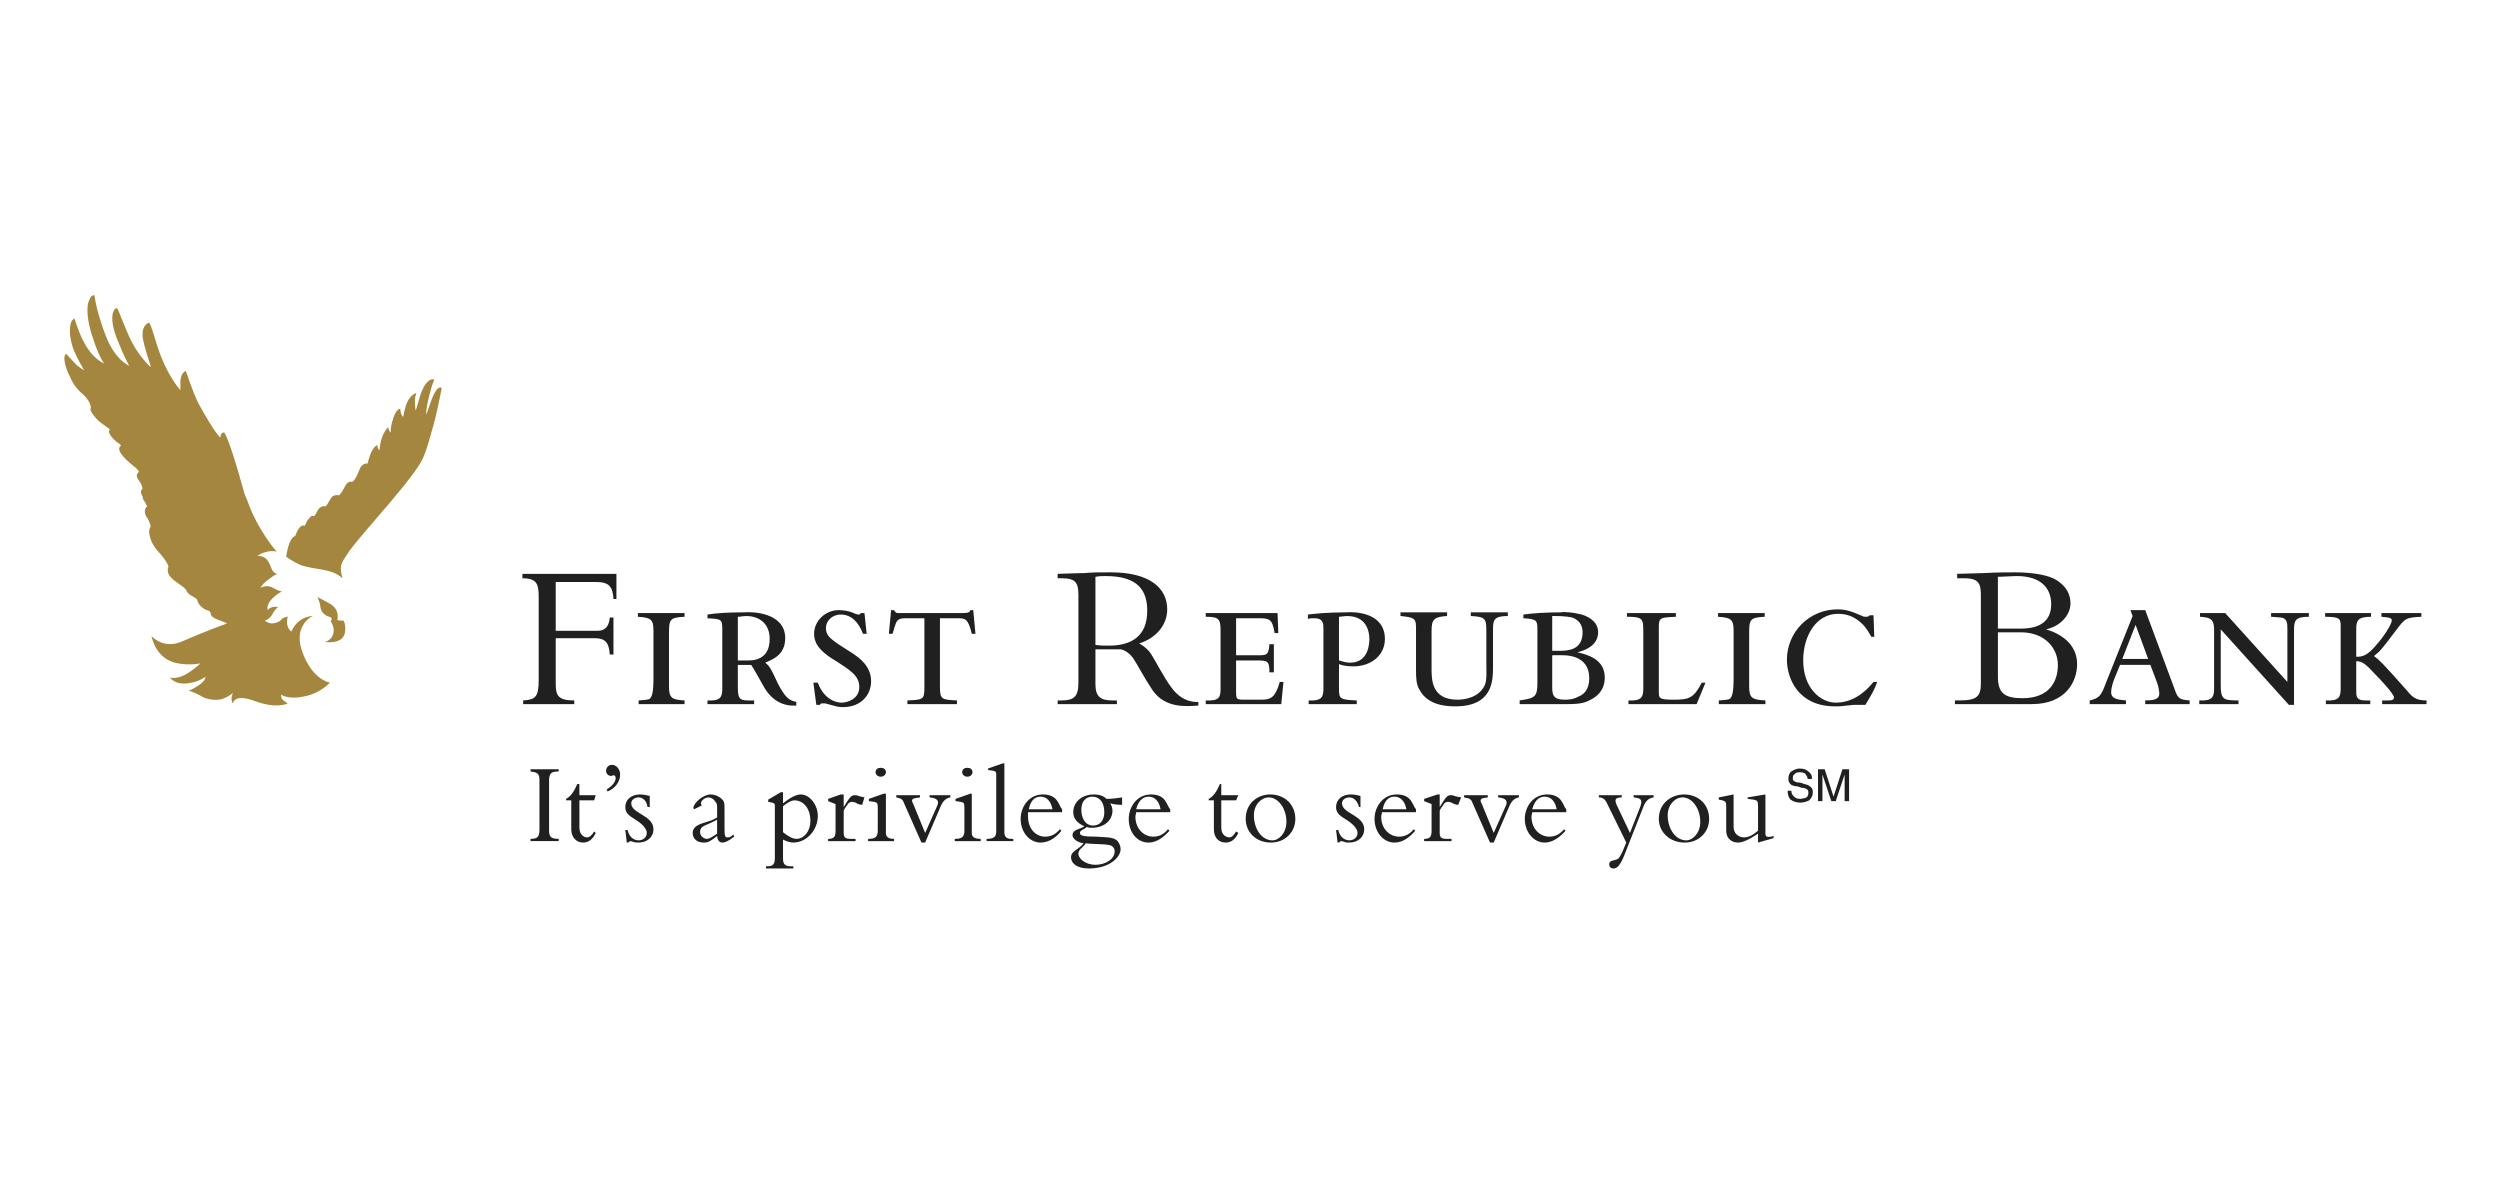 <svg width="127" height="60" viewBox="0 0 127 60" fill="none" xmlns="http://www.w3.org/2000/svg">
<path fill-rule="evenodd" clip-rule="evenodd" d="M31.164 33.25H30.977C30.939 32.611 30.713 32.422 30.224 32.422H28.231V34.755C28.231 35.356 28.381 35.582 29.172 35.582V35.77H26.576V35.582C27.216 35.544 27.366 35.394 27.366 34.529V30.354C27.366 29.677 27.29 29.377 26.539 29.377V29.151H31.314V30.429H31.164C31.127 29.79 30.939 29.565 30.262 29.565H28.231V32.046H30.337C30.751 32.046 30.939 31.82 30.977 31.369H31.164V33.25ZM34.775 31.332C33.985 31.37 33.985 31.482 33.985 32.272V34.868C33.985 35.469 34.136 35.544 34.775 35.582V35.77H32.443V35.582C32.97 35.544 33.007 35.544 33.083 35.394C33.196 35.206 33.196 34.642 33.196 34.417V32.047C33.196 31.483 33.083 31.37 32.406 31.333V31.145H34.776V31.332H34.775ZM35.94 31.219C36.392 31.144 36.994 31.107 37.82 31.107C38.197 31.069 39.889 31.107 39.889 32.422C39.889 33.288 39.212 33.513 38.874 33.664C39.062 33.814 39.137 33.89 39.513 34.718C39.889 35.432 40.077 35.582 40.453 35.657V35.845C39.814 35.884 39.25 35.62 38.836 34.944C38.724 34.755 38.273 33.928 38.16 33.777H37.482V34.831C37.482 35.433 37.52 35.583 38.009 35.583H38.31V35.771H35.94V35.583C36.617 35.621 36.692 35.395 36.692 34.981V31.935C36.692 31.446 36.617 31.446 35.94 31.409V31.219ZM37.482 33.551H37.971C38.235 33.551 39.099 33.551 39.099 32.461C39.099 31.558 38.422 31.295 37.933 31.295C37.745 31.295 37.595 31.333 37.482 31.333V33.551H37.482ZM44.027 32.196H43.839C43.613 31.595 43.237 31.219 42.711 31.219C42.259 31.219 41.958 31.558 41.958 31.896C41.958 32.348 42.221 32.498 43.349 33.213C43.613 33.401 44.252 33.815 44.252 34.605C44.252 35.319 43.725 35.922 42.823 35.922C42.56 35.922 42.484 35.884 41.92 35.732H41.77C41.695 35.732 41.657 35.77 41.657 35.807H41.469L41.319 34.68H41.545C41.883 35.582 42.523 35.695 42.748 35.695C43.049 35.695 43.651 35.507 43.651 34.906C43.651 34.342 43.237 34.078 42.485 33.589C41.507 33.025 41.356 32.574 41.356 32.197C41.356 31.52 41.958 30.994 42.598 30.994C42.823 30.994 43.087 31.032 43.275 31.107C43.35 31.145 43.539 31.22 43.614 31.22C43.651 31.22 43.689 31.22 43.727 31.145H43.914L44.027 32.196ZM45.268 30.994H45.418C45.447 31.061 45.501 31.114 45.568 31.144H48.84C49.216 31.144 49.254 31.106 49.291 30.994H49.441L49.554 32.196H49.367C49.178 31.407 49.028 31.407 48.614 31.407H47.749V34.905C47.749 35.544 47.862 35.544 48.614 35.582V35.77H46.095V35.582C46.884 35.544 46.959 35.544 46.959 34.943V31.407H46.17C45.87 31.407 45.757 31.407 45.644 31.482C45.531 31.558 45.494 31.67 45.343 32.196H45.155L45.268 30.994ZM62.793 33.287H63.922C64.336 33.287 64.448 33.287 64.486 32.724H64.712V34.153H64.486C64.486 33.588 64.411 33.551 63.847 33.551H62.793V35.056C62.793 35.544 62.793 35.544 63.283 35.544H64.073C64.561 35.544 64.787 35.432 65.012 34.643H65.2L65.088 35.77H61.252V35.582C61.966 35.62 62.004 35.394 62.004 34.981V31.972C62.004 31.408 61.853 31.333 61.252 31.333V31.145H64.9L64.938 32.16H64.75C64.637 31.446 64.487 31.408 63.961 31.408H62.794V33.287H62.793ZM68.923 35.77H66.479V35.582C67.155 35.62 67.23 35.394 67.23 34.98V31.933C67.23 31.708 67.23 31.407 66.779 31.407C66.629 31.407 66.517 31.407 66.442 31.445V31.219C66.742 31.182 67.382 31.107 68.397 31.107C68.811 31.069 70.353 31.107 70.353 32.461C70.353 33.325 69.601 33.851 68.773 33.851C68.435 33.851 68.209 33.813 68.021 33.738V34.98C68.021 35.506 68.059 35.544 68.923 35.582V35.77ZM68.021 33.551C68.171 33.589 68.359 33.664 68.585 33.664C69.563 33.664 69.563 32.611 69.563 32.461C69.563 32.122 69.45 31.295 68.434 31.295C68.284 31.295 68.096 31.333 68.021 31.333V33.551H68.021ZM73.512 31.107V31.294C72.836 31.332 72.724 31.482 72.724 32.046V33.964C72.724 34.529 72.724 35.544 74.039 35.544C74.491 35.544 75.168 35.394 75.431 34.792C75.544 34.529 75.506 34.039 75.506 33.738V32.158C75.506 31.445 75.506 31.332 74.717 31.294V31.106H76.598V31.294C75.92 31.294 75.845 31.482 75.845 31.933V33.85C75.845 34.566 75.845 35.883 73.927 35.883C73.513 35.883 72.535 35.843 72.122 35.054C71.934 34.791 71.934 34.341 71.934 34.076V32.008C71.934 31.444 71.934 31.369 71.145 31.294V31.106H73.512V31.107ZM77.386 31.219C77.912 31.144 78.59 31.107 79.304 31.107C79.454 31.069 79.905 31.107 80.358 31.219C80.808 31.369 81.184 31.633 81.184 32.121C81.184 32.836 80.433 33.062 80.132 33.137C80.621 33.25 81.522 33.475 81.522 34.416C81.522 35.055 81.147 35.393 80.734 35.581C80.395 35.769 79.945 35.769 79.567 35.769H77.199V35.581C77.988 35.468 78.1 35.393 78.1 34.679V31.971C78.1 31.52 78.064 31.445 77.387 31.407V31.219H77.386ZM78.853 33.062H79.229C79.718 33.062 80.395 32.987 80.395 32.121C80.395 31.708 80.169 31.482 79.868 31.369C79.529 31.294 79.154 31.294 78.853 31.294V33.062ZM78.853 34.905C78.853 35.281 78.891 35.544 79.492 35.544C79.605 35.544 79.905 35.544 80.17 35.394C80.471 35.281 80.734 35.018 80.734 34.454C80.734 33.852 80.433 33.551 80.057 33.4C79.68 33.25 79.229 33.287 78.853 33.287V34.905ZM85.133 31.144V31.332C84.344 31.37 84.268 31.37 84.268 31.858V35.131C84.268 35.469 84.268 35.544 85.02 35.544C85.81 35.544 86.036 35.469 86.45 34.68H86.638L86.187 35.77H82.726V35.582C83.403 35.62 83.479 35.394 83.479 34.98V32.121C83.479 31.445 83.479 31.332 82.651 31.332V31.144H85.133ZM89.647 31.332C88.858 31.37 88.858 31.482 88.858 32.272V34.868C88.858 35.469 89.008 35.544 89.684 35.582V35.77H87.316V35.582C87.842 35.544 87.879 35.544 87.954 35.394C88.067 35.206 88.067 34.642 88.067 34.417V32.047C88.067 31.483 87.954 31.37 87.278 31.333V31.145H89.647V31.332H89.647ZM95.213 32.348H95.063C94.95 32.159 94.8 31.858 94.537 31.633C94.235 31.37 93.897 31.182 93.371 31.182C92.279 31.182 91.603 32.272 91.603 33.551C91.603 34.981 92.506 35.695 93.258 35.695C94.311 35.695 94.95 34.906 95.175 34.642H95.363C95.213 35.056 95.1 35.244 94.762 35.807H94.16C93.52 35.883 93.445 35.883 93.219 35.883C91.339 35.883 90.775 34.453 90.775 33.513C90.775 32.835 91.045 32.185 91.524 31.706C92.004 31.227 92.653 30.957 93.332 30.956C93.745 30.956 94.008 31.032 94.61 31.294C94.648 31.332 94.723 31.332 94.798 31.332C94.911 31.332 94.948 31.294 94.986 31.257H95.174L95.213 32.348ZM100.628 30.279C100.628 29.677 100.553 29.377 99.801 29.377H99.424V29.151C99.726 29.151 100.44 29.113 100.778 29.113C101.342 29.075 102.17 29.075 102.358 29.075C103.299 29.075 104.126 29.225 104.502 29.489C104.954 29.79 105.18 30.166 105.18 30.654C105.18 31.256 104.652 31.82 103.938 31.971C104.954 32.271 105.518 32.911 105.518 33.738C105.518 34.604 104.954 35.769 103.224 35.769H99.311V35.581H99.574C100.44 35.581 100.628 35.355 100.628 34.716V30.279ZM101.494 31.933H102.659C103.675 31.933 104.201 31.52 104.201 30.693C104.201 29.94 103.75 29.263 102.433 29.263C102.207 29.263 101.756 29.301 101.493 29.301V31.933H101.494ZM101.494 34.379C101.494 35.206 101.832 35.469 102.735 35.469C104.126 35.469 104.54 34.604 104.54 33.776C104.54 32.949 103.901 32.121 102.659 32.121H101.494V34.379ZM108.978 30.994L110.445 34.942C110.633 35.468 110.671 35.544 111.234 35.581V35.769H108.977V35.581C109.353 35.581 109.691 35.543 109.691 35.243C109.691 35.13 109.653 34.867 109.578 34.679L109.24 33.776H107.698L107.435 34.416C107.36 34.604 107.248 34.905 107.248 35.168C107.248 35.506 107.586 35.544 107.999 35.582V35.77H106.157V35.582C106.682 35.469 106.759 35.281 106.985 34.68L108.337 31.295L108.224 30.994H108.978V30.994ZM107.811 33.475H109.128L108.489 31.745L107.811 33.475ZM113.04 31.144L116.199 34.642V31.971C116.199 31.67 116.199 31.407 115.861 31.369C115.786 31.369 115.447 31.332 115.371 31.332V31.144H117.289V31.332C116.612 31.332 116.537 31.52 116.537 31.971V35.806H116.274L112.814 31.971V34.829C112.814 35.543 112.964 35.581 113.716 35.581V35.769H111.723V35.581C112.401 35.619 112.476 35.393 112.476 34.979V31.971C112.476 31.369 112.175 31.369 111.761 31.332V31.144H113.04V31.144ZM123.006 31.144V31.332C122.216 31.37 122.178 31.407 121.727 32.009C121.014 32.95 120.937 33.063 120.599 33.326C120.899 33.552 121.051 33.702 122.253 35.056C122.554 35.432 122.742 35.582 123.269 35.582V35.77H121.013V35.582C121.351 35.582 121.615 35.62 121.615 35.432C121.615 35.244 120.862 34.455 120.636 34.228C120.186 33.739 119.998 33.589 119.697 33.589V35.094C119.697 35.356 119.697 35.582 120.148 35.582H120.411V35.77H118.154V35.582C118.831 35.62 118.906 35.394 118.906 34.981V31.859C118.906 31.445 118.906 31.333 118.117 31.333V31.145H120.448V31.333C119.772 31.333 119.697 31.521 119.697 31.972V33.364C119.998 33.364 120.261 33.326 120.749 32.725C121.089 32.349 121.502 31.709 121.502 31.521C121.502 31.371 121.352 31.371 120.975 31.333V31.145H123.006V31.144ZM55.648 34.755C55.648 35.394 55.911 35.582 56.512 35.582H56.738V35.77H53.729V35.582H53.917C54.557 35.582 54.783 35.394 54.783 34.68V30.203C54.783 29.565 54.595 29.377 53.955 29.377H53.729V29.151C53.993 29.151 54.632 29.113 55.083 29.113C55.497 29.075 55.722 29.075 56.437 29.075C58.392 29.075 59.295 29.865 59.295 30.956C59.295 31.745 58.732 32.421 57.867 32.686C57.867 32.686 58.242 32.874 58.468 33.212C58.732 33.625 59.145 34.453 59.521 34.942C60.123 35.768 60.875 35.655 60.875 35.655V35.843C60.274 35.883 59.183 35.995 58.544 35.054C58.092 34.378 57.792 33.776 57.566 33.437C57.266 33.024 56.927 32.986 56.927 32.986H55.648V34.755H55.648ZM55.648 32.761C55.911 32.799 56.062 32.799 56.325 32.799C57.49 32.799 58.28 32.309 58.28 31.032C58.28 30.015 57.829 29.264 56.174 29.264C55.986 29.264 55.836 29.264 55.648 29.302V32.761ZM28.381 42.727H26.952V42.614C27.328 42.614 27.404 42.501 27.404 42.125V39.606C27.404 39.304 27.291 39.229 26.952 39.192V39.079H28.381V39.192C28.005 39.192 27.893 39.267 27.893 39.682V42.163C27.893 42.501 27.968 42.614 28.381 42.614V42.727ZM30.261 40.395L30.186 40.658H29.434V42.05C29.434 42.426 29.698 42.539 29.81 42.539C29.96 42.539 30.073 42.426 30.186 42.238L30.261 42.313C30.111 42.651 29.885 42.802 29.621 42.802C29.283 42.802 29.02 42.539 29.02 42.125V40.658H28.756V40.583C28.982 40.471 29.17 40.208 29.32 39.832H29.433V40.395H30.261ZM30.826 40.095C31.089 39.945 31.277 39.719 31.277 39.53C31.277 39.456 31.239 39.38 31.164 39.38C31.127 39.38 31.089 39.418 31.052 39.418C30.901 39.418 30.788 39.305 30.788 39.155C30.788 39.005 30.901 38.854 31.089 38.854C31.314 38.854 31.503 39.08 31.503 39.343C31.503 39.72 31.239 40.058 30.863 40.209L30.826 40.095ZM31.879 42.163C31.954 42.501 32.18 42.689 32.443 42.689C32.669 42.689 32.856 42.539 32.856 42.313C32.856 42.2 32.819 42.125 32.669 41.937C32.255 41.524 31.766 41.486 31.766 40.996C31.766 40.621 32.067 40.358 32.518 40.358C32.669 40.358 32.856 40.395 33.007 40.433V40.996H32.894C32.856 40.696 32.669 40.508 32.443 40.508C32.255 40.508 32.067 40.621 32.067 40.809C32.067 41.336 33.195 41.411 33.195 42.125C33.195 42.539 32.857 42.802 32.443 42.802C32.331 42.802 32.255 42.802 32.18 42.764C32.105 42.764 32.067 42.726 32.03 42.726C31.992 42.726 31.955 42.764 31.917 42.801H31.841L31.766 42.163H31.879V42.163ZM35.264 41.11C35.226 41.072 35.226 41.072 35.226 41.035C35.226 40.809 35.715 40.358 36.091 40.358C36.279 40.358 36.543 40.433 36.731 40.659C36.806 40.772 36.806 40.847 36.806 41.185V41.938C36.806 42.427 36.806 42.54 36.956 42.54C37.031 42.54 37.106 42.54 37.257 42.39L37.295 42.502C36.956 42.766 36.806 42.803 36.693 42.803C36.468 42.803 36.43 42.54 36.43 42.465C36.017 42.803 35.904 42.803 35.753 42.803C35.415 42.803 35.189 42.615 35.189 42.315C35.189 41.977 35.528 41.864 35.904 41.751C36.017 41.713 36.205 41.676 36.43 41.525V41.073C36.43 40.885 36.43 40.81 36.318 40.697C36.282 40.639 36.232 40.592 36.173 40.559C36.114 40.526 36.047 40.509 35.98 40.509C35.792 40.509 35.604 40.697 35.604 40.81C35.604 40.848 35.642 40.885 35.642 40.923L35.264 41.11ZM36.43 41.637C36.317 41.712 36.204 41.75 36.053 41.825C35.715 41.975 35.565 42.013 35.565 42.276C35.565 42.464 35.752 42.614 35.903 42.614C36.016 42.614 36.09 42.576 36.429 42.351V41.637H36.43ZM39.777 43.63C39.777 43.931 39.927 44.006 40.153 44.006H40.303V44.119H38.911V44.006H38.987C39.288 44.006 39.363 43.893 39.363 43.555V40.959C39.363 40.846 39.363 40.809 39.213 40.771L39.025 40.733V40.621L39.664 40.245H39.777V40.809C40.153 40.508 40.454 40.358 40.68 40.358C41.131 40.358 41.545 40.884 41.545 41.449C41.545 42.163 40.981 42.801 40.303 42.801C40.153 42.801 40.002 42.764 39.777 42.651V43.63H39.777ZM39.777 42.276C40.002 42.464 40.266 42.614 40.453 42.614C40.867 42.614 41.168 42.2 41.168 41.712C41.168 40.959 40.716 40.658 40.378 40.658C40.19 40.658 40.002 40.771 39.777 40.959V42.276ZM42.861 42.314C42.861 42.54 42.936 42.615 43.236 42.615H43.462V42.728H42.07V42.615C42.371 42.615 42.446 42.502 42.446 42.201V40.847L42.07 40.697V40.584L42.71 40.358H42.86V40.997C43.161 40.508 43.236 40.395 43.424 40.395C43.499 40.395 43.499 40.395 43.612 40.433C43.687 40.471 43.8 40.471 43.913 40.508L43.8 40.884C43.678 40.881 43.56 40.842 43.462 40.771C43.424 40.771 43.349 40.733 43.274 40.733C43.226 40.735 43.179 40.749 43.139 40.776C43.099 40.803 43.068 40.84 43.048 40.884C42.972 40.996 42.897 41.072 42.86 41.184V42.314H42.861ZM45.004 42.314C45.004 42.502 45.117 42.615 45.418 42.615V42.728H44.101V42.615C44.478 42.615 44.59 42.502 44.59 42.201V41.035C44.59 40.772 44.553 40.772 44.403 40.734L44.139 40.696V40.583L44.891 40.32H45.004V42.314H45.004ZM44.741 39.004C44.891 39.004 45.005 39.079 45.005 39.23C45.005 39.343 44.892 39.457 44.741 39.457C44.59 39.457 44.478 39.343 44.478 39.23C44.478 39.079 44.59 39.004 44.741 39.004ZM46.81 42.802L45.944 40.846C45.869 40.621 45.794 40.583 45.681 40.546L45.531 40.508V40.395H46.735V40.508C46.359 40.546 46.246 40.583 46.396 40.846L46.998 42.313L47.599 40.959C47.712 40.733 47.674 40.545 47.224 40.508V40.395H48.277V40.508C48.051 40.546 47.901 40.696 47.788 40.959L46.998 42.801H46.81V42.802ZM49.367 42.314C49.367 42.502 49.48 42.615 49.819 42.615V42.728H48.502V42.615C48.878 42.615 48.991 42.502 48.991 42.201V41.035C48.991 40.772 48.953 40.772 48.803 40.734L48.54 40.696V40.583L49.291 40.32H49.367V42.314ZM49.141 39.004C49.291 39.004 49.404 39.079 49.404 39.23C49.404 39.343 49.291 39.457 49.141 39.457C48.991 39.457 48.878 39.343 48.878 39.23C48.878 39.079 48.991 39.004 49.141 39.004ZM51.022 42.276C51.022 42.502 51.135 42.614 51.361 42.614H51.474V42.727H50.12V42.614C50.495 42.614 50.609 42.501 50.609 42.238V39.38C50.609 39.229 50.609 39.192 50.458 39.154L50.194 39.116V39.041L50.947 38.778H51.022V42.276ZM52.225 41.26V41.487C52.225 42.126 52.639 42.502 53.09 42.502C53.391 42.502 53.617 42.389 53.843 42.126L53.918 42.201C53.692 42.502 53.316 42.803 52.865 42.803C52.301 42.803 51.849 42.277 51.849 41.6C51.849 40.998 52.263 40.358 52.978 40.358C53.767 40.358 53.767 40.922 53.956 41.11V41.26H52.225ZM53.466 41.11C53.391 40.696 53.166 40.471 52.865 40.471C52.677 40.471 52.376 40.546 52.263 41.11H53.466ZM57.002 40.884C56.927 40.884 56.626 40.884 56.4 40.809C56.438 40.884 56.513 40.997 56.513 41.185C56.513 41.637 56.137 42.051 55.46 42.051C55.347 42.051 55.31 42.051 55.197 42.013C55.122 42.126 54.858 42.163 54.858 42.314C54.858 42.465 55.084 42.502 55.686 42.502C56.363 42.54 56.589 42.54 56.777 42.728C56.89 42.878 56.927 43.029 56.927 43.142C56.927 43.518 56.401 44.119 55.31 44.119C54.709 44.119 54.408 43.856 54.408 43.555C54.408 43.217 54.784 43.179 55.047 42.84C54.747 42.802 54.484 42.614 54.484 42.426C54.484 42.125 54.897 42.125 55.085 41.975C54.747 41.825 54.521 41.599 54.521 41.26C54.521 40.734 54.972 40.358 55.574 40.358C55.838 40.358 56.063 40.433 56.214 40.584C56.477 40.584 56.74 40.546 57.003 40.509V40.884H57.002ZM55.497 40.471C55.271 40.471 54.933 40.584 54.933 41.148C54.933 41.487 55.084 41.938 55.535 41.938C55.874 41.938 56.099 41.675 56.099 41.26C56.099 40.734 55.836 40.471 55.497 40.471ZM55.648 43.931C56.174 43.931 56.625 43.63 56.625 43.254C56.625 43.027 56.437 42.915 56.249 42.915C56.099 42.877 55.347 42.877 55.159 42.84C55.008 43.066 54.783 43.142 54.783 43.367C54.783 43.63 55.159 43.931 55.648 43.931ZM57.716 41.26C57.716 41.336 57.679 41.411 57.679 41.487C57.679 42.126 58.13 42.502 58.582 42.502C58.883 42.502 59.108 42.389 59.334 42.126L59.409 42.201C59.146 42.502 58.77 42.803 58.356 42.803C57.754 42.803 57.34 42.277 57.34 41.6C57.34 40.998 57.754 40.358 58.469 40.358C59.258 40.358 59.258 40.922 59.447 41.11V41.26H57.716ZM58.958 41.11C58.883 40.696 58.657 40.471 58.356 40.471C58.168 40.471 57.867 40.546 57.716 41.11H58.958ZM62.906 40.395L62.793 40.658H62.041V42.05C62.041 42.426 62.305 42.539 62.455 42.539C62.568 42.539 62.681 42.426 62.793 42.238L62.906 42.313C62.755 42.651 62.53 42.802 62.267 42.802C61.891 42.802 61.665 42.539 61.665 42.125V40.658H61.402V40.583C61.628 40.471 61.816 40.208 61.966 39.832H62.041V40.395H62.906ZM64.524 40.358C65.275 40.358 65.803 40.884 65.803 41.6C65.803 42.277 65.275 42.803 64.561 42.803C63.808 42.803 63.282 42.277 63.282 41.6C63.283 40.771 63.922 40.358 64.524 40.358ZM64.637 42.69C64.975 42.69 65.35 42.314 65.35 41.75C65.35 41.072 64.937 40.508 64.449 40.508C64.073 40.508 63.697 40.884 63.697 41.411C63.697 42.126 64.11 42.69 64.637 42.69ZM67.984 42.163C68.059 42.501 68.285 42.689 68.548 42.689C68.774 42.689 68.962 42.539 68.962 42.313C68.962 42.2 68.924 42.125 68.774 41.937C68.36 41.524 67.872 41.486 67.872 40.996C67.872 40.621 68.173 40.358 68.624 40.358C68.811 40.358 68.962 40.395 69.112 40.433V40.996H69.037C68.962 40.696 68.774 40.508 68.549 40.508C68.361 40.508 68.173 40.621 68.173 40.809C68.173 41.336 69.302 41.411 69.302 42.125C69.302 42.539 68.962 42.802 68.549 42.802C68.436 42.802 68.361 42.802 68.286 42.764C68.248 42.764 68.173 42.726 68.135 42.726C68.098 42.726 68.06 42.764 68.023 42.801H67.948L67.873 42.163H67.984V42.163ZM70.203 41.26C70.203 41.336 70.165 41.411 70.165 41.487C70.165 42.126 70.616 42.502 71.068 42.502C71.369 42.502 71.594 42.389 71.82 42.126L71.895 42.201C71.632 42.502 71.293 42.803 70.841 42.803C70.277 42.803 69.826 42.277 69.826 41.6C69.826 40.998 70.24 40.358 70.955 40.358C71.744 40.358 71.744 40.922 71.932 41.11V41.26H70.203ZM71.444 41.11C71.369 40.696 71.143 40.471 70.842 40.471C70.654 40.471 70.353 40.546 70.24 41.11H71.444ZM73.137 42.314C73.137 42.54 73.212 42.615 73.512 42.615H73.738V42.728H72.346V42.615C72.647 42.615 72.724 42.502 72.724 42.201V40.847L72.346 40.697V40.584L73.024 40.358H73.137V40.997C73.438 40.508 73.513 40.395 73.701 40.395C73.776 40.395 73.776 40.395 73.889 40.433C73.964 40.471 74.077 40.471 74.227 40.508L74.077 40.884C73.955 40.881 73.838 40.842 73.739 40.771C73.701 40.771 73.626 40.733 73.551 40.733C73.503 40.735 73.456 40.749 73.416 40.776C73.376 40.803 73.345 40.84 73.325 40.884C73.25 40.996 73.175 41.072 73.137 41.184V42.314H73.137ZM75.693 42.802L74.829 40.846C74.754 40.621 74.678 40.583 74.564 40.546L74.376 40.508V40.395H75.58V40.508C75.242 40.546 75.129 40.583 75.279 40.846L75.881 42.313L76.484 40.959C76.596 40.733 76.558 40.545 76.106 40.508V40.395H77.16V40.508C76.934 40.546 76.784 40.696 76.671 40.959L75.881 42.801H75.693V42.802ZM77.837 41.26C77.837 41.336 77.799 41.411 77.799 41.487C77.799 42.126 78.251 42.502 78.702 42.502C79.003 42.502 79.228 42.389 79.454 42.126L79.529 42.201C79.266 42.502 78.89 42.803 78.476 42.803C77.911 42.803 77.46 42.277 77.46 41.6C77.46 40.998 77.874 40.358 78.589 40.358C79.378 40.358 79.378 40.922 79.566 41.11V41.26H77.837ZM79.078 41.11C79.003 40.696 78.777 40.471 78.476 40.471C78.288 40.471 77.986 40.546 77.836 41.11H79.078ZM83.29 41.072C83.479 40.621 83.367 40.546 82.989 40.508V40.395H84.005V40.508C83.742 40.546 83.592 40.696 83.479 40.997L82.501 43.48C82.313 43.931 82.163 44.119 81.975 44.119C81.825 44.119 81.749 44.044 81.749 43.893C81.749 43.667 82.088 43.743 82.238 43.592C82.276 43.517 82.388 43.367 82.426 43.254L82.614 42.802L81.673 40.884C81.56 40.621 81.447 40.508 81.222 40.508V40.395H82.388V40.508C82.05 40.508 82.012 40.621 82.125 40.884L82.802 42.314L83.29 41.072ZM85.547 40.358C86.299 40.358 86.825 40.884 86.825 41.6C86.825 42.277 86.299 42.803 85.585 42.803C84.832 42.803 84.268 42.277 84.268 41.6C84.268 40.771 84.945 40.358 85.547 40.358ZM85.66 42.69C85.998 42.69 86.374 42.314 86.374 41.75C86.374 41.072 85.96 40.508 85.472 40.508C85.095 40.508 84.719 40.884 84.719 41.411C84.719 42.126 85.133 42.69 85.66 42.69ZM90.097 42.577L89.308 42.803V42.352C88.858 42.653 88.518 42.803 88.293 42.803C87.992 42.803 87.691 42.615 87.691 42.201V40.922C87.691 40.772 87.653 40.696 87.503 40.659L87.315 40.621V40.508L88.067 40.358V42.013C88.067 42.351 88.33 42.539 88.593 42.539C88.82 42.539 89.045 42.426 89.308 42.201V40.959C89.308 40.696 89.27 40.658 89.082 40.621L88.78 40.583V40.508L89.683 40.358V42.351C89.683 42.501 89.758 42.539 89.984 42.501L90.097 42.463V42.577H90.097ZM90.813 40.17H91.001C91.001 40.283 91.038 40.358 91.076 40.396C91.151 40.509 91.263 40.584 91.451 40.584C91.526 40.584 91.602 40.546 91.677 40.546C91.827 40.508 91.865 40.396 91.865 40.283C91.865 40.208 91.865 40.133 91.79 40.095C91.752 40.057 91.64 40.02 91.527 40.02L91.301 39.945C91.151 39.945 91.076 39.907 91.001 39.87C90.952 39.837 90.912 39.792 90.886 39.739C90.86 39.687 90.847 39.628 90.85 39.569C90.85 39.418 90.888 39.267 91.001 39.192C91.113 39.117 91.263 39.042 91.414 39.042C91.602 39.042 91.752 39.08 91.865 39.192C91.978 39.267 92.053 39.38 92.053 39.569H91.827C91.826 39.499 91.799 39.432 91.752 39.38C91.715 39.267 91.602 39.23 91.414 39.23C91.301 39.23 91.189 39.268 91.151 39.343C91.076 39.381 91.076 39.457 91.076 39.531C91.076 39.607 91.076 39.645 91.151 39.682C91.189 39.72 91.301 39.757 91.452 39.757L91.678 39.832C91.791 39.87 91.866 39.87 91.941 39.945C92.054 40.02 92.091 40.095 92.091 40.246C92.091 40.434 92.016 40.547 91.903 40.66C91.764 40.732 91.609 40.771 91.452 40.773C91.226 40.773 91.076 40.698 90.963 40.623C90.85 40.508 90.813 40.358 90.813 40.17ZM92.355 40.696V39.079H92.693L93.144 40.471L93.595 39.079H93.933V40.696H93.707V39.757V39.607V39.342L93.256 40.696H93.031L92.58 39.342V40.697H92.355V40.696Z" fill="#202020"/>
<path fill-rule="evenodd" clip-rule="evenodd" d="M16.422 31.144C16.234 30.956 16.309 30.768 16.196 30.504C16.121 30.278 16.083 30.316 16.083 30.316C16.083 30.316 16.347 30.429 16.798 30.693C17.286 30.994 17.136 31.482 17.136 31.482C17.136 31.482 17.136 31.52 17.286 31.52C17.399 31.558 17.474 31.482 17.436 31.52C17.474 31.558 17.512 31.67 17.512 31.67C17.512 31.67 17.662 32.272 17.286 32.498C16.985 32.686 16.496 32.611 16.496 32.611C16.496 32.611 16.91 32.536 16.948 32.084C16.985 31.821 16.798 31.558 16.798 31.558C16.798 31.558 16.873 31.483 16.835 31.408C16.798 31.294 16.61 31.369 16.422 31.144ZM7.282 25.39C7.433 25.578 7.47 25.728 7.47 25.728C7.32 25.841 7.32 26.104 7.47 26.293C7.62 26.518 7.658 26.744 7.658 26.744C7.658 26.744 7.545 26.894 7.583 27.082C7.62 27.421 7.771 27.722 8.072 28.06C8.485 28.511 8.561 28.774 8.561 28.774C8.561 28.774 8.448 28.962 8.599 29.226C8.787 29.527 9.314 29.753 9.464 29.978C9.539 30.278 9.99 30.316 10.028 30.504C10.066 30.731 10.329 30.918 10.48 30.994C10.592 30.994 10.705 31.069 10.705 31.181C10.743 31.445 11.27 31.52 11.533 31.67C11.533 31.67 10.292 32.121 9.276 32.573C8.299 33.024 7.697 32.309 7.697 32.309C7.697 32.309 7.885 33.513 9.051 33.701C9.652 33.814 10.179 33.701 10.179 33.701C10.179 33.701 9.878 34.002 9.426 34.266C8.938 34.529 8.637 34.416 8.637 34.416C8.637 34.416 8.9 34.867 9.728 34.679C10.142 34.604 10.442 34.378 10.442 34.378C10.442 34.378 10.442 34.604 10.067 34.829C9.728 35.055 9.578 35.092 9.578 35.092C9.578 35.092 9.804 35.13 10.142 35.318C10.367 35.468 10.705 35.581 11.12 35.544C11.458 35.506 11.834 35.206 11.834 35.206C11.834 35.206 11.759 35.394 11.759 35.469C11.759 35.657 11.834 35.732 11.834 35.732C11.834 35.732 11.872 35.206 12.963 35.619C14.091 36.033 14.617 35.732 14.617 35.732C14.617 35.732 14.43 35.619 14.317 35.506C14.279 35.393 14.279 35.28 14.279 35.28C14.279 35.28 14.617 35.581 15.558 35.355C16.272 35.205 16.761 34.678 16.761 34.678C16.761 34.678 15.934 34.566 15.407 33.249C15.106 32.497 15.219 32.045 15.407 31.744C15.595 31.406 15.896 31.293 15.896 31.293C15.896 31.293 15.445 31.293 15.107 31.631C14.881 31.857 14.806 32.082 14.806 32.082C14.806 32.082 14.467 31.894 14.618 31.33C14.618 31.33 14.467 31.33 14.317 31.443C14.242 31.556 14.054 31.669 13.791 31.669C13.527 31.631 13.452 31.519 13.452 31.519C13.452 31.519 13.678 31.481 13.828 31.218C13.979 30.917 14.129 30.842 14.129 30.842C14.129 30.842 13.979 30.804 13.828 30.842C13.677 30.88 13.602 30.992 13.602 30.992C13.602 30.992 13.526 30.804 13.715 30.541C13.979 30.202 14.317 30.051 14.317 30.051C14.317 30.051 14.129 30.014 13.866 29.863C13.565 29.675 13.226 29.863 13.226 29.863C13.226 29.863 13.376 29.601 13.677 29.413C13.903 29.225 14.091 29.149 14.091 29.149C14.091 29.149 13.941 29.149 13.828 28.961C13.753 28.773 13.677 28.585 13.565 28.434C13.377 28.209 13.076 28.246 13.076 28.246C13.076 28.246 13.264 28.096 13.452 28.058C13.791 27.946 14.054 28.021 14.054 28.021C14.054 28.021 13.076 26.93 12.549 25.388C12.489 25.267 12.439 25.142 12.399 25.012C11.609 22.116 11.383 21.966 11.383 21.966C11.195 21.966 11.195 22.229 11.195 22.229C11.195 22.229 10.932 22.041 10.105 20.537C9.766 19.897 9.466 18.844 9.428 18.844C9.278 18.92 9.202 19.07 9.164 19.333V19.822C9.164 19.822 8.637 19.258 8.187 18.13C7.886 17.378 7.66 16.325 7.547 16.4C7.359 16.476 7.208 16.701 7.246 17.115C7.284 17.491 7.66 18.619 7.66 18.619H7.621C7.621 18.619 7.094 18.131 6.718 17.416C6.343 16.702 6.004 15.648 5.929 15.648C5.703 15.723 5.515 16.25 6.042 17.453C6.305 18.13 6.568 18.582 6.568 18.582C6.568 18.582 5.854 18.318 5.365 17.04C4.876 15.761 4.801 15.008 4.801 15.008C4.801 15.008 4.65 14.933 4.538 15.234C4.388 15.497 4.388 16.249 4.726 17.19C5.026 18.13 5.289 18.469 5.289 18.469C5.289 18.469 4.838 18.281 4.462 17.716C4.048 17.115 3.785 16.174 3.785 16.174C3.785 16.174 3.71 16.212 3.634 16.325C3.559 16.476 3.447 16.965 3.747 17.792C3.935 18.244 4.274 18.807 4.274 18.807C4.274 18.807 3.973 18.657 3.785 18.431C3.597 18.244 3.372 17.98 3.372 17.98C3.146 18.055 3.334 18.732 3.559 19.145C3.747 19.597 3.973 19.822 4.312 20.123C4.65 20.499 4.613 20.725 4.613 20.725C4.5 20.875 4.989 21.401 5.177 21.514C5.478 21.74 5.591 21.815 5.591 21.815C5.591 21.815 5.328 21.928 5.929 22.454C6.117 22.567 6.155 22.642 6.155 22.642C6.155 22.642 5.704 22.793 6.719 23.62C7.02 23.846 7.058 23.959 7.058 23.959C6.87 24.146 6.945 24.259 7.133 24.523C7.208 24.636 7.246 24.824 7.246 24.824C7.246 24.824 7.058 24.899 7.246 25.238C7.245 25.277 7.282 25.352 7.282 25.39ZM15.256 28.699C15.97 28.963 16.835 28.85 17.4 29.377C17.4 29.377 17.362 29.264 17.324 29.038C17.286 28.624 17.362 28.586 17.776 27.947C18.565 26.894 21.085 24.224 21.499 23.245C21.687 22.832 21.875 22.117 22.064 21.44C22.289 20.538 22.439 19.71 22.439 19.71C22.214 19.56 21.988 20.086 21.8 20.651C21.724 20.877 21.65 21.065 21.65 21.065C21.65 21.065 21.612 20.877 21.8 20.125C21.95 19.485 22.064 19.297 22.064 19.297C21.913 19.185 21.574 19.372 21.349 20.087C21.236 20.501 21.123 20.839 21.123 20.839C21.123 20.839 21.085 20.839 21.085 20.501C21.048 20.163 21.16 19.974 21.16 19.974C21.16 19.974 20.897 19.974 20.672 20.463C20.559 20.727 20.484 21.177 20.484 21.177C20.334 21.064 20.334 20.764 20.334 20.764C20.221 20.764 20.033 20.989 19.957 21.328C19.845 21.59 19.845 21.967 19.845 21.967C19.731 21.892 19.731 21.704 19.731 21.704C19.731 21.704 19.506 21.854 19.355 22.381C19.28 22.719 19.28 22.87 19.28 22.87C19.168 22.795 19.168 22.607 19.168 22.607C18.979 22.681 18.791 23.02 18.678 23.547C18.678 23.547 18.49 23.509 18.34 23.698C18.227 23.886 18.114 24.337 17.889 24.487C17.738 24.412 17.626 24.563 17.588 24.6C17.475 24.788 17.362 25.052 17.211 25.164C17.136 25.126 16.985 25.164 16.91 25.202C16.76 25.314 16.648 25.653 16.535 25.728C16.459 25.69 16.309 25.728 16.234 25.803C16.121 25.916 16.084 26.067 15.971 26.217C15.858 26.179 15.783 26.217 15.707 26.33C15.557 26.48 15.557 26.593 15.481 26.706C15.331 26.668 15.256 26.744 15.181 26.857C15.105 26.931 15.068 27.082 14.993 27.232C14.654 27.307 14.541 28.286 14.541 28.286C14.541 28.286 14.842 28.511 15.256 28.699Z" fill="#A4863E"/>
</svg>
